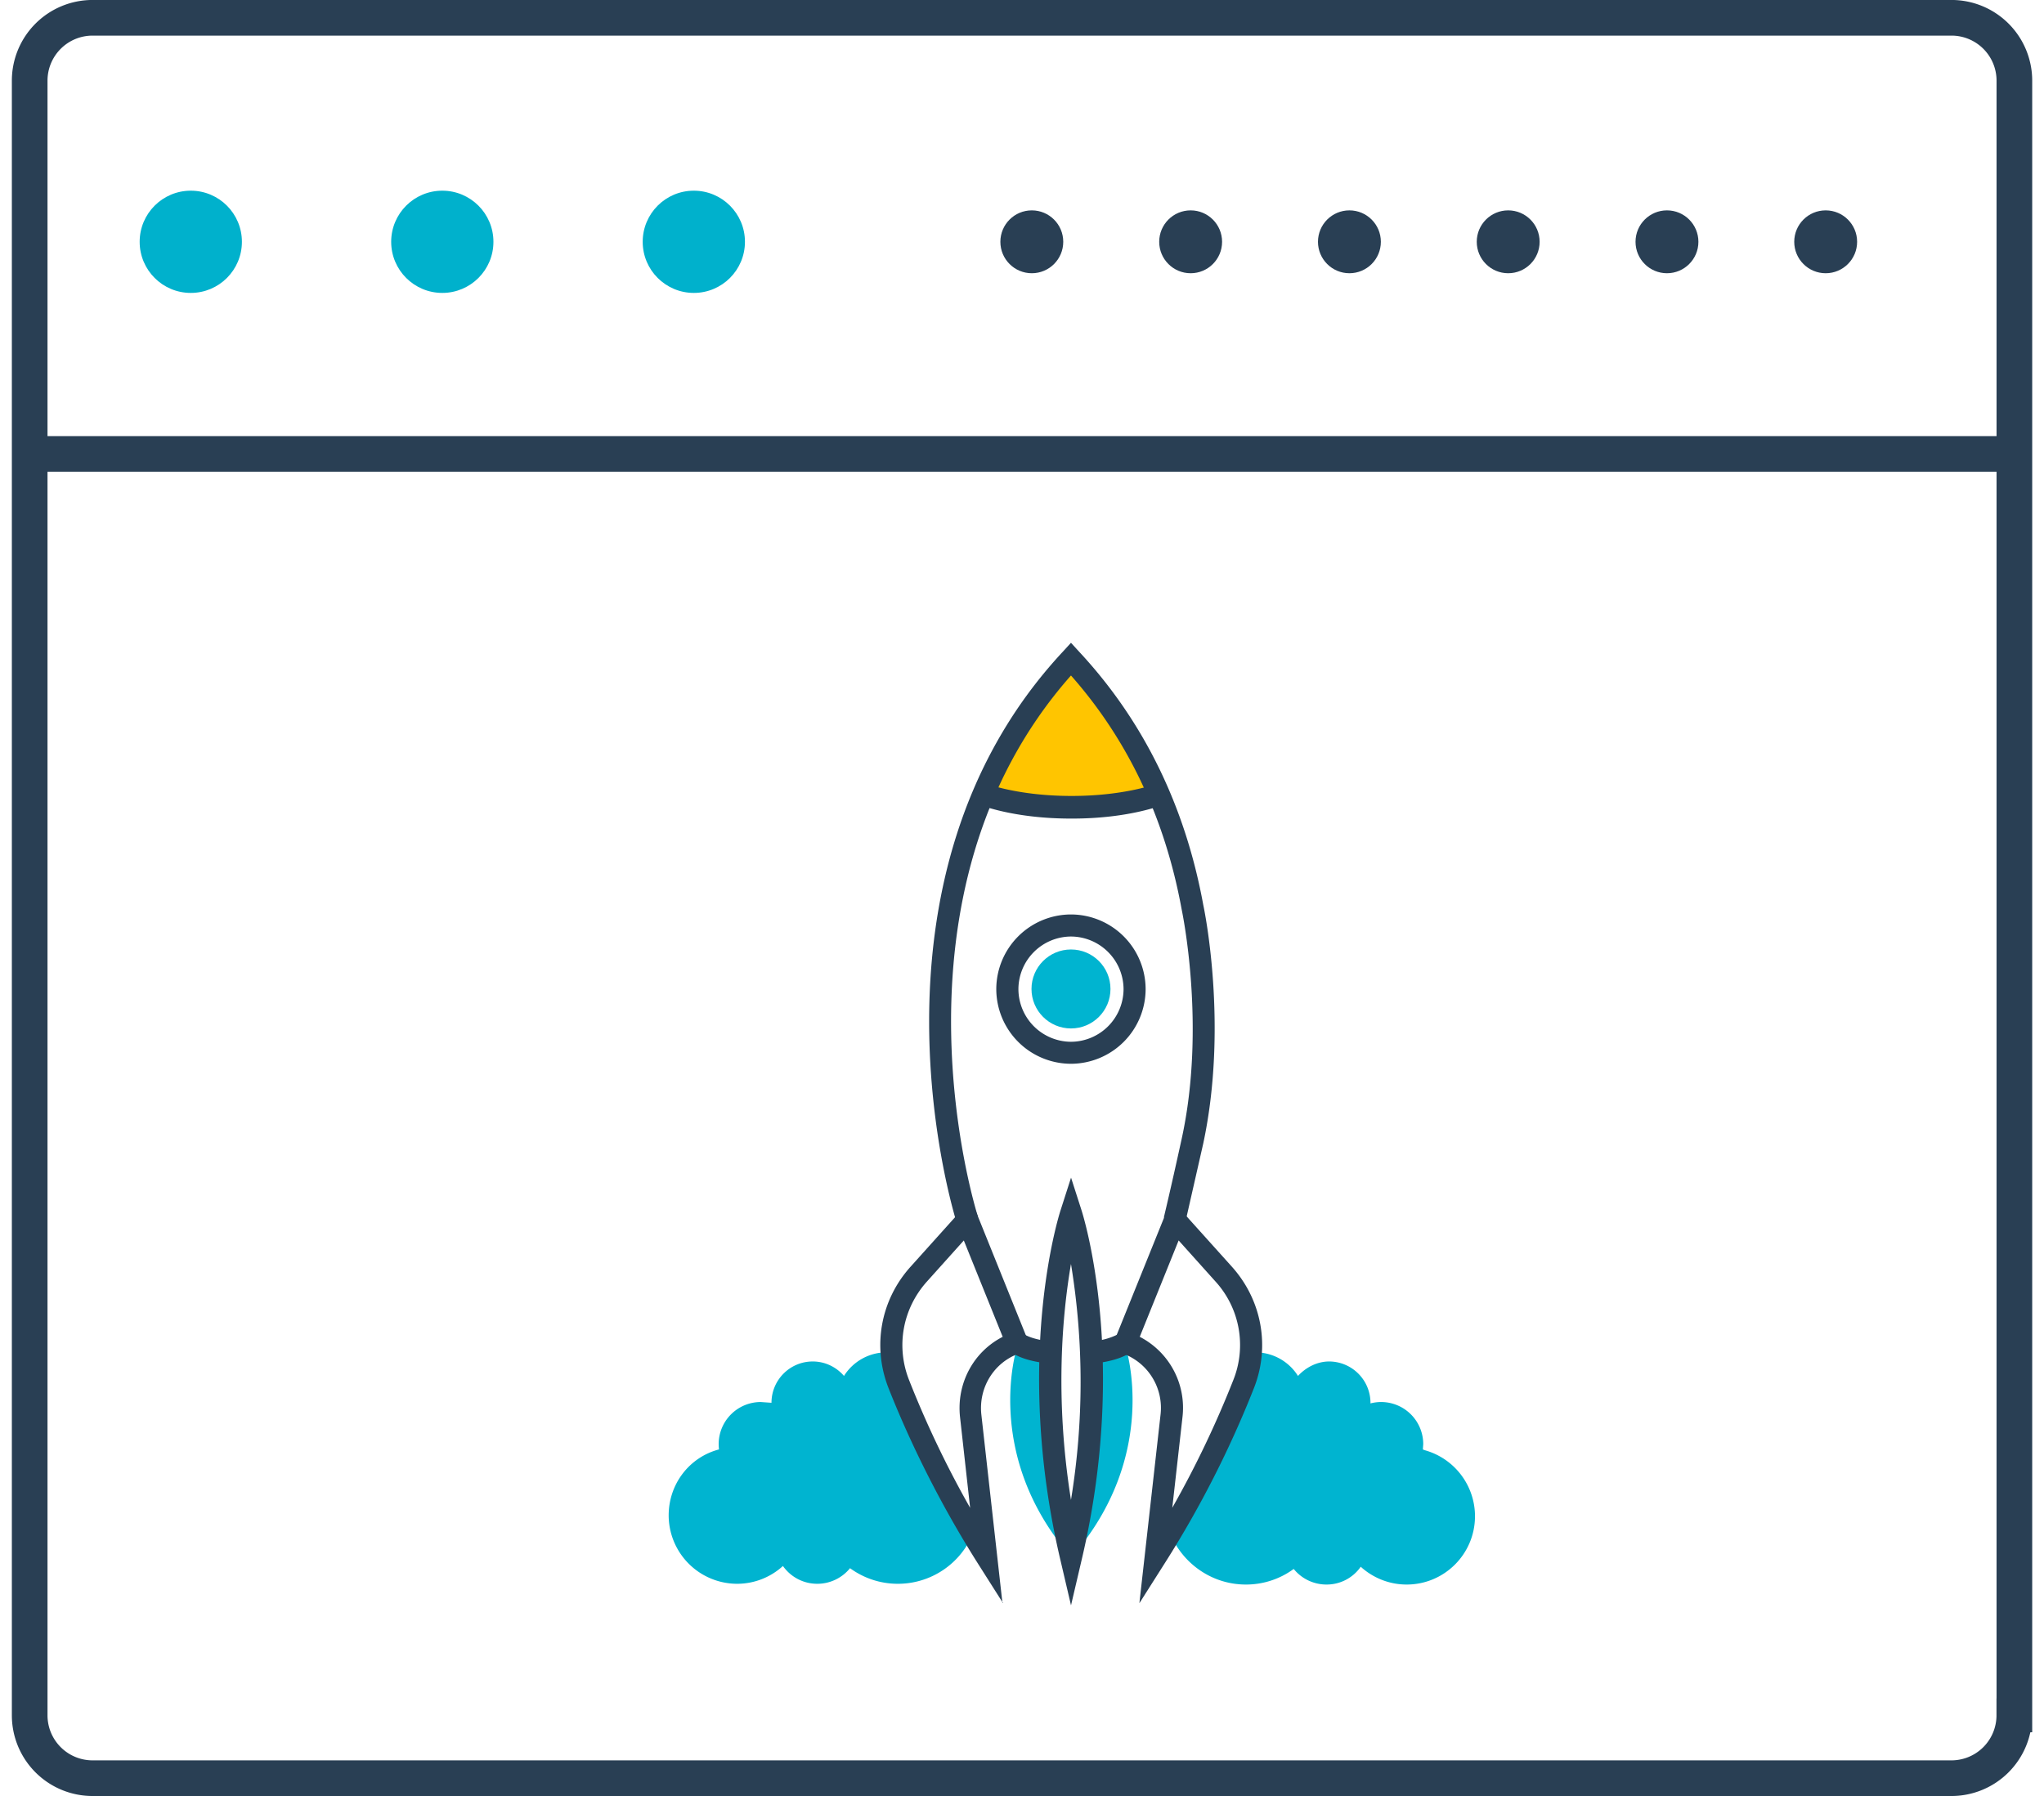 <svg xmlns="http://www.w3.org/2000/svg" width="33" height="29" viewBox="0 0 32.13 28.566"><g fill="none" stroke="#293f54" stroke-width=".567" stroke-miterlimit="10"><path d="M31.846 27.283a1 1 0 0 1-1 1H1.284a1 1 0 0 1-1-1v-26a1 1 0 0 1 1-1h29.563a1 1 0 0 1 1 1v26z"/><path d="M.096 7.22h31.688"/></g><g fill="#00b1cc"><circle cx="2.846" cy="3.846" r=".813"/><circle cx="6.846" cy="3.846" r=".813"/><circle cx="10.846" cy="3.846" r=".813"/></g><g fill="#293f54"><circle cx="16.221" cy="3.846" r=".5"/><circle cx="18.747" cy="3.846" r=".5"/><circle cx="21.272" cy="3.846" r=".5"/><circle cx="23.797" cy="3.846" r=".5"/><circle cx="26.322" cy="3.846" r=".5"/><circle cx="28.846" cy="3.846" r=".5"/></g><path fill="#ffc500" d="M15.445 12.635c.137.05.627.2 1.398.2s1.26-.16 1.398-.2c-.32-.745-.77-1.48-1.398-2.152-.628.673-1.08 1.407-1.398 2.152z"/><g fill="#00b4d0"><circle cx="16.844" cy="15.73" r=".628"/><path d="M17.18 21.564a1.15 1.15 0 0 0 .536-.13s.555 1.704-.86 3.33c.287-1.223.352-2.317.323-3.2zm-.66 0a1.15 1.15 0 0 1-.535-.13s-.555 1.704.86 3.33a12.27 12.27 0 0 1-.324-3.2zm5.92 1.49l.006-.086a.67.67 0 0 0-.669-.668c-.06 0-.117.008-.17.022a.66.66 0 0 0-.656-.667c-.2 0-.377.1-.497.23a.8.8 0 0 0-.679-.375c-.024 0-.05.001-.073.004-.01.168-.048.336-.1.498a16.25 16.25 0 0 1-1.176 2.391c.196.464.656.8 1.2.8a1.28 1.28 0 0 0 .76-.248.67.67 0 0 0 .52.248.66.66 0 0 0 .546-.283c.193.175.45.283.73.283.6 0 1.087-.486 1.087-1.087a1.09 1.09 0 0 0-.8-1.05zm-8.336-1.042a1.7 1.7 0 0 1-.111-.497.7.7 0 0 0-.08-.005.8.8 0 0 0-.679.375c-.12-.14-.298-.23-.497-.23-.363 0-.656.295-.656.657l-.172-.012a.67.67 0 0 0-.668.668.81.81 0 0 0 .005.086c-.466.122-.8.545-.8 1.05a1.09 1.09 0 0 0 1.087 1.087 1.08 1.08 0 0 0 .73-.283c.122.172.32.283.546.283a.67.67 0 0 0 .521-.248c.214.156.477.248.76.248a1.29 1.29 0 0 0 1.194-.797c-.547-.918-.927-1.767-1.17-2.384z"/></g><g fill="#293f54"><path d="M15.763 25.498l-.406-.64c-.695-1.1-1.153-2.115-1.416-2.783-.258-.66-.125-1.396.35-1.925l.964-1.073.962 2.386-.2.066c-.4.143-.646.544-.598.974l.335 2.994zm-.624-5.767l-.587.654c-.385.43-.494 1.027-.284 1.563a16.04 16.04 0 0 0 .972 2.035l-.16-1.44c-.06-.538.213-1.042.678-1.28l-.618-1.532z"/><path d="M16.844 25.532l-.17-.727c-.745-3.17-.027-5.458.004-5.554l.167-.52.167.52c.03.096.75 2.383.003 5.554l-.17.727zm0-5.428c-.134.78-.262 2.118 0 3.753a11.59 11.59 0 0 0 0-3.753z"/><path d="M16.512 21.687c-.04-.003-.4-.025-.625-.182l.195-.293c.132.088.37.12.45.123l-.02.352zm1.42 3.81l.336-2.994a.92.92 0 0 0-.598-.974l-.192-.066.963-2.385.964 1.072c.474.53.608 1.266.35 1.925a16.43 16.43 0 0 1-1.416 2.783l-.406.64zm.006-4.234a1.27 1.27 0 0 1 .679 1.279l-.162 1.44a16.04 16.04 0 0 0 .972-2.035 1.5 1.5 0 0 0-.284-1.563l-.587-.654-.618 1.532z"/><path d="M17.183 21.687l-.02-.352a1.07 1.07 0 0 0 .449-.123l.195.293c-.235.156-.585.18-.625.182zM15.03 19.46c-.017-.053-1.723-5.438 1.686-9.096l.128-.14.128.14c1.023 1.098 1.688 2.454 1.976 4.03.016.072.4 1.923-.001 3.796l-.286 1.258-.34-.084c0-.004.093-.38.283-1.248.394-1.798.004-3.634 0-3.652-.264-1.447-.855-2.696-1.76-3.72-3.094 3.5-1.497 8.556-1.48 8.606l-.334.1z"/><path d="M16.844 13.02c-.943 0-1.487-.23-1.5-.24l.14-.32c.004.001.506.2 1.37.2s1.365-.2 1.37-.2l.14.32c-.023.01-.566.24-1.5.24zm0 3.9a1.19 1.19 0 0 1-1.188-1.188 1.19 1.19 0 0 1 1.188-1.187 1.19 1.19 0 0 1 1.187 1.187 1.19 1.19 0 0 1-1.187 1.188zm0-2.024a.84.84 0 0 0-.836.836.84.84 0 0 0 .836.838.84.84 0 0 0 .836-.838.84.84 0 0 0-.836-.836z"/></g></svg>